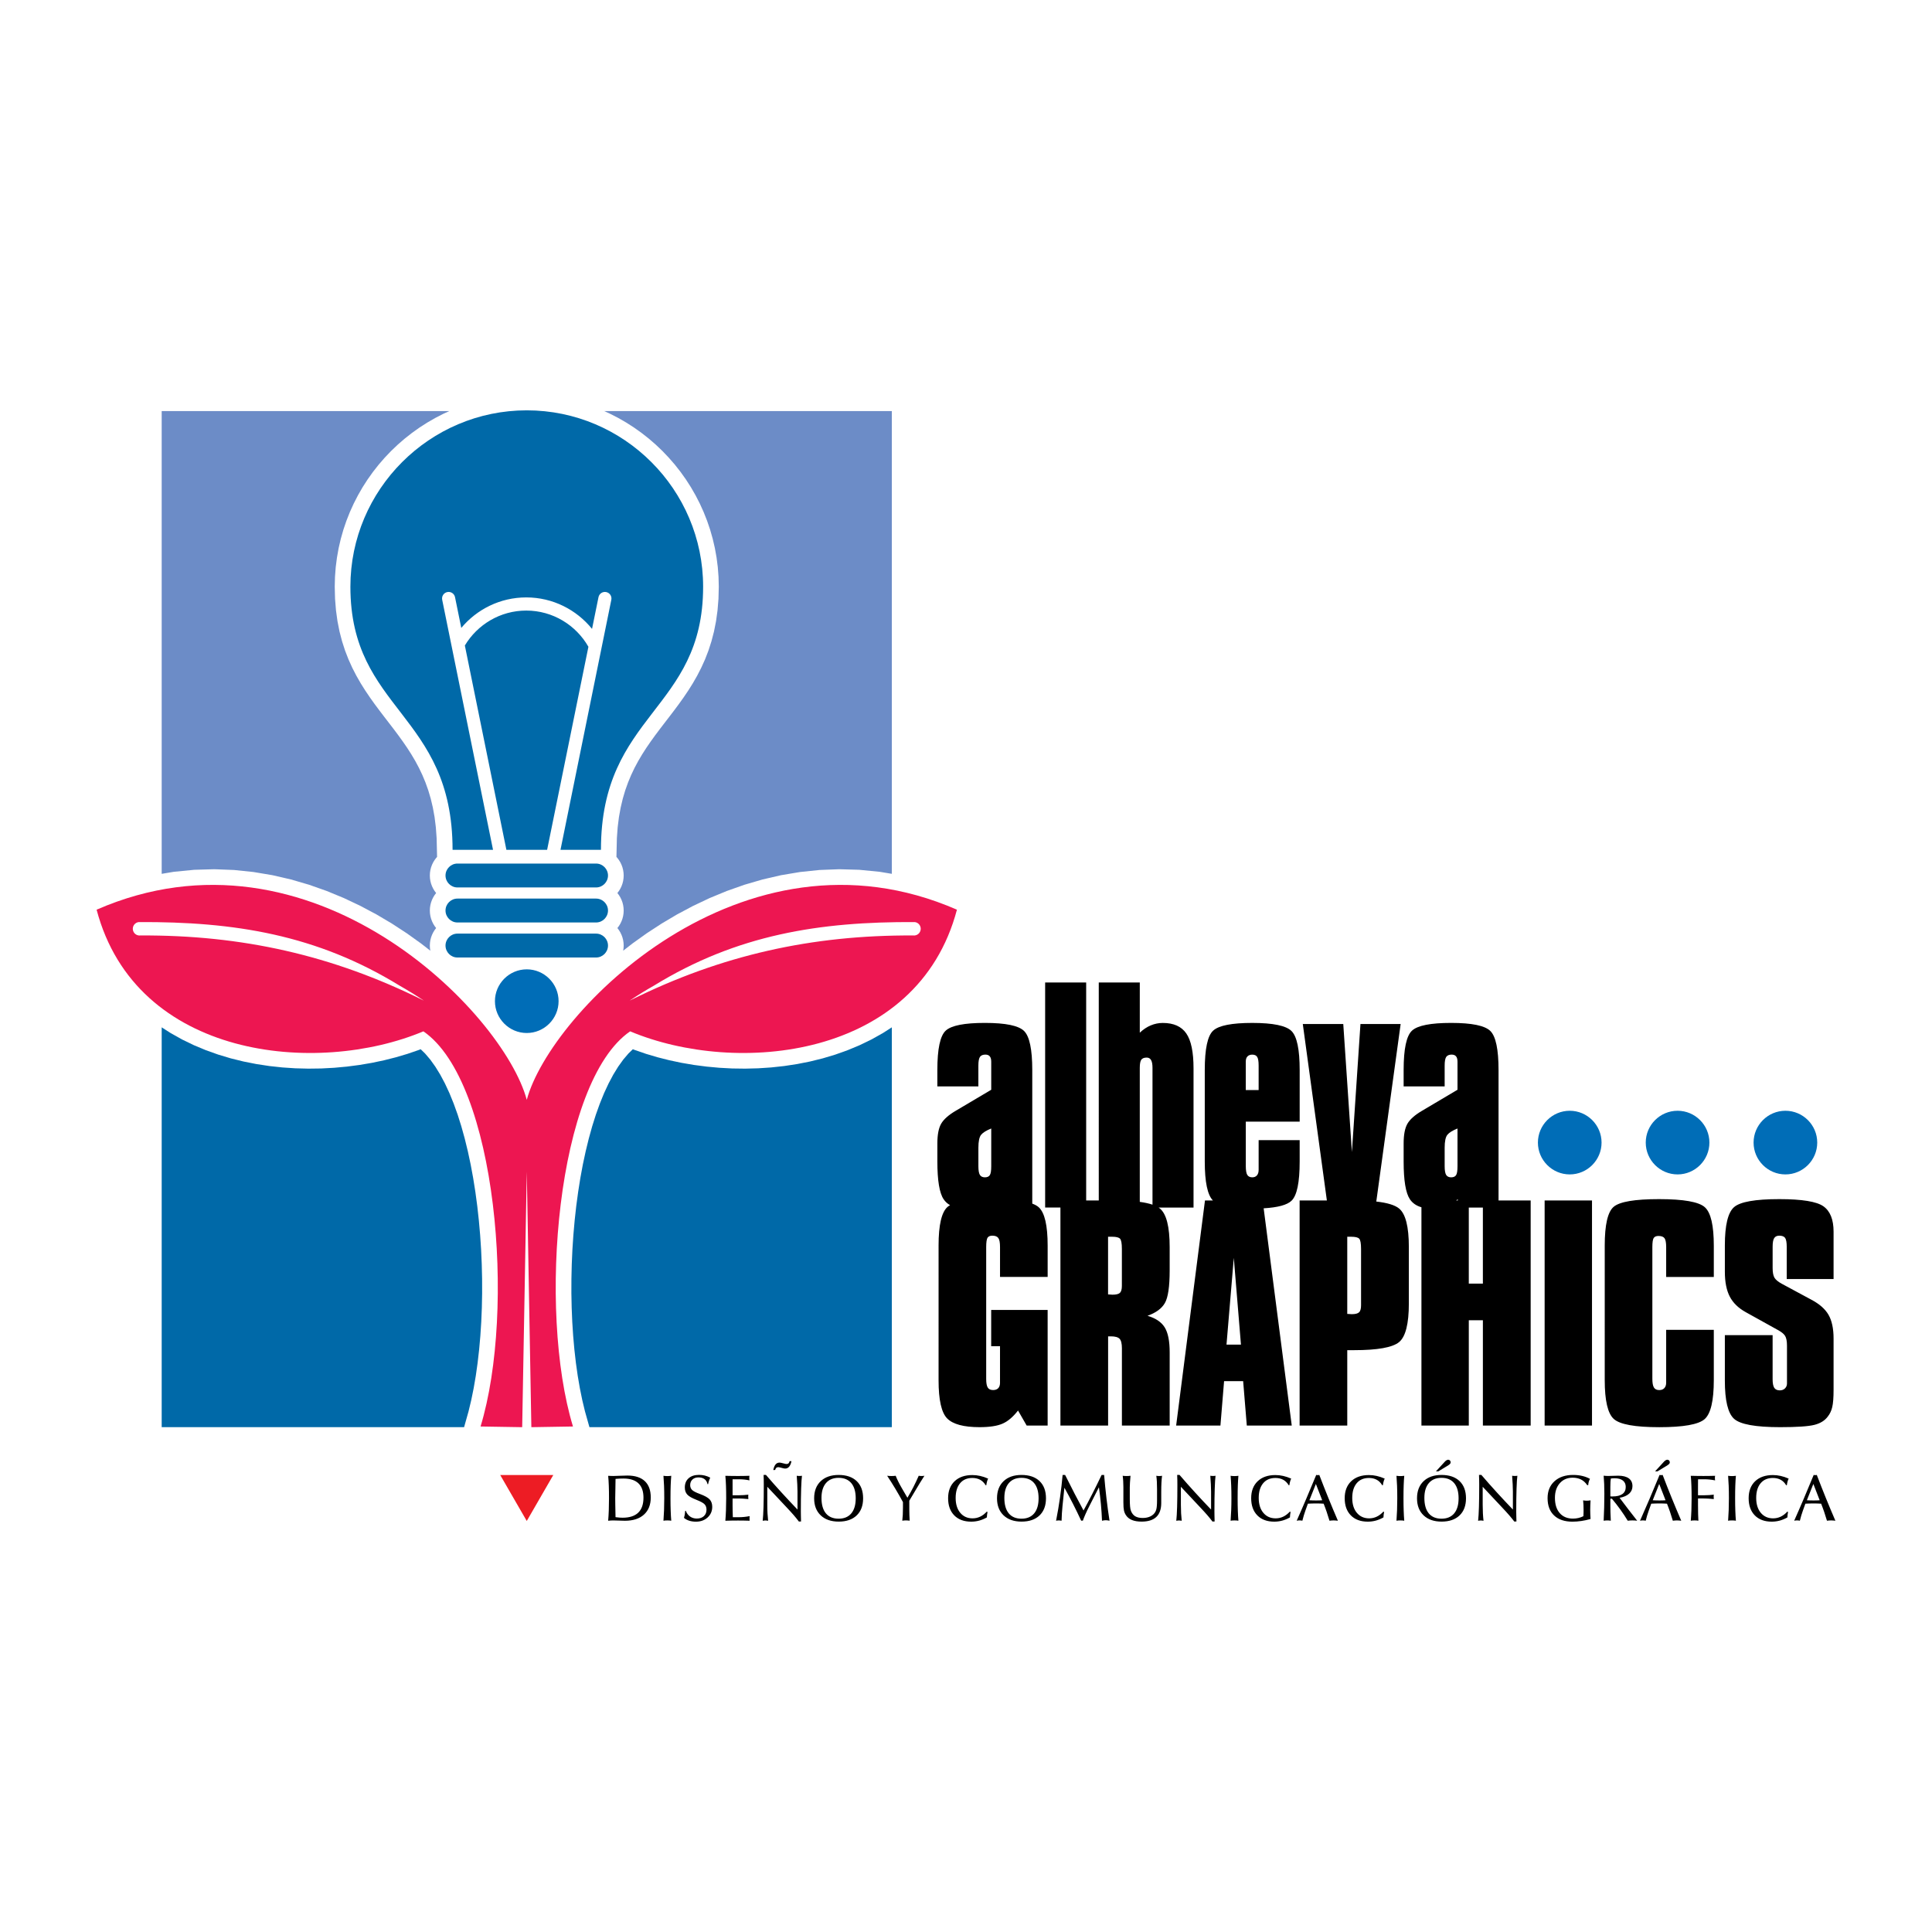 <?xml version="1.0" encoding="utf-8"?>
<!-- Generator: Adobe Illustrator 13.0.0, SVG Export Plug-In . SVG Version: 6.00 Build 14576)  -->
<!DOCTYPE svg PUBLIC "-//W3C//DTD SVG 1.0//EN" "http://www.w3.org/TR/2001/REC-SVG-20010904/DTD/svg10.dtd">
<svg version="1.0" id="Layer_1" xmlns="http://www.w3.org/2000/svg" xmlns:xlink="http://www.w3.org/1999/xlink" x="0px" y="0px"
	 width="192.756px" height="192.756px" viewBox="0 0 192.756 192.756" enable-background="new 0 0 192.756 192.756"
	 xml:space="preserve">
<g>
	<polygon fill-rule="evenodd" clip-rule="evenodd" fill="#FFFFFF" points="0,0 192.756,0 192.756,192.756 0,192.756 0,0 	"/>
	<path fill-rule="evenodd" clip-rule="evenodd" fill="#0069A8" d="M45.641,86.157h13.827c0.656,0,1.192,0.536,1.192,1.192l0,0
		c0,0.655-0.536,1.192-1.192,1.192H45.641c-0.656,0-1.192-0.537-1.192-1.192l0,0C44.449,86.693,44.985,86.157,45.641,86.157
		L45.641,86.157z"/>
	<path fill-rule="evenodd" clip-rule="evenodd" fill="#0069A8" d="M45.641,89.652h13.827c0.656,0,1.192,0.536,1.192,1.192l0,0
		c0,0.655-0.536,1.192-1.192,1.192H45.641c-0.656,0-1.192-0.537-1.192-1.192l0,0C44.449,90.188,44.985,89.652,45.641,89.652
		L45.641,89.652z"/>
	<path fill-rule="evenodd" clip-rule="evenodd" fill="#0069A8" d="M45.641,93.147h13.827c0.656,0,1.192,0.537,1.192,1.192l0,0
		c0,0.655-0.536,1.192-1.192,1.192H45.641c-0.656,0-1.192-0.537-1.192-1.192l0,0C44.449,93.684,44.985,93.147,45.641,93.147
		L45.641,93.147z"/>
	<path fill-rule="evenodd" clip-rule="evenodd" fill="#006DB7" d="M52.555,96.711c1.749,0,3.175,1.427,3.175,3.176
		s-1.426,3.176-3.175,3.176c-1.749,0-3.175-1.427-3.175-3.176S50.806,96.711,52.555,96.711L52.555,96.711z"/>
	<path fill-rule="evenodd" clip-rule="evenodd" fill="#0069A8" d="M52.555,40.939c9.691,0,17.596,7.904,17.596,17.595
		c0,12.377-10.194,12.618-10.194,26.254H55.92l4.65-22.869l0,0l0.422-2.078c0.072-0.354-0.157-0.698-0.51-0.77
		c-0.354-0.072-0.699,0.156-0.77,0.51l-0.644,3.164c-1.551-1.914-3.918-3.141-6.563-3.141c-2.6,0-4.932,1.186-6.483,3.043
		l-0.624-3.067c-0.072-0.354-0.417-0.582-0.77-0.51c-0.354,0.072-0.582,0.416-0.51,0.77l0.422,2.078l0,0l4.65,22.869h-4.037
		c0-13.637-10.194-13.877-10.194-26.254C34.959,48.844,42.863,40.939,52.555,40.939L52.555,40.939z M54.586,84.789h-4.063
		l-4.145-20.388c1.248-2.084,3.529-3.485,6.127-3.485c2.65,0,4.971,1.457,6.201,3.612L54.586,84.789L54.586,84.789z"/>
	<polygon fill-rule="evenodd" clip-rule="evenodd" fill="#ED1C24" points="52.555,151.749 54.887,147.709 55.201,147.165 
		49.908,147.165 50.222,147.709 52.555,151.749 	"/>
	<polygon fill-rule="evenodd" clip-rule="evenodd" fill="#FFFFFF" points="52.555,116.898 52.962,139.639 53.018,142.699 
		52.092,142.699 52.147,139.639 52.555,116.898 	"/>
	<path fill-rule="evenodd" clip-rule="evenodd" fill="#ED1651" d="M39.875,98.342c0.792,0.448,1.535,0.905,2.224,1.366
		L39.875,98.342L39.875,98.342z M65.234,98.342c-0.792,0.448-1.535,0.905-2.224,1.366L65.234,98.342L65.234,98.342z M9.638,90.76
		c3.937,14.903,22.003,16.589,32.603,12.137c7.335,5.03,9.236,27.811,5.704,39.425l4.154,0.068l0.049-2.751l0.408-22.74l0.408,22.74
		l0.049,2.751l4.153-0.068c-3.532-11.614-1.631-34.395,5.704-39.425c10.6,4.452,28.666,2.767,32.603-12.137
		c-21.471-9.372-40.591,10.284-42.917,18.971C50.229,101.044,31.108,81.388,9.638,90.76L9.638,90.76z M91.27,91.996
		c-9.515-0.049-17.743,1.25-26.036,6.346l-2.224,1.366l-0.145,0.089l0.007,0.012l0.026-0.014c9.078-4.513,18.12-6.515,28.208-6.464
		c0.369,0.045,0.704-0.217,0.749-0.586C91.901,92.376,91.639,92.041,91.27,91.996L91.27,91.996z M13.84,91.996
		c9.515-0.049,17.743,1.25,26.036,6.346l2.224,1.366l0.145,0.089l-0.007,0.012l-0.025-0.014c-9.078-4.513-18.12-6.515-28.208-6.464
		c-0.369,0.045-0.704-0.217-0.749-0.586S13.471,92.041,13.84,91.996L13.84,91.996z"/>
	<polygon fill-rule="evenodd" clip-rule="evenodd" fill="#0069A8" points="46.302,142.39 16.132,142.39 16.132,102.497 
		17.025,103.07 18.167,103.709 19.342,104.278 20.547,104.781 21.777,105.219 23.029,105.594 24.297,105.907 25.58,106.161 
		26.872,106.358 28.169,106.499 29.469,106.585 30.766,106.618 32.058,106.601 33.341,106.532 34.612,106.415 35.866,106.251 
		37.1,106.041 38.311,105.786 39.494,105.487 40.646,105.146 41.766,104.762 41.97,104.682 42.411,105.109 42.929,105.718 
		43.435,106.424 43.925,107.221 44.395,108.104 44.842,109.066 45.264,110.104 45.66,111.208 46.028,112.374 46.367,113.596 
		46.677,114.867 46.958,116.182 47.208,117.534 47.428,118.919 47.617,120.329 47.775,121.761 47.903,123.207 48,124.663 
		48.064,126.122 48.099,127.58 48.102,129.03 48.074,130.467 48.015,131.886 47.925,133.279 47.804,134.644 47.652,135.972 
		47.471,137.258 47.259,138.496 47.018,139.682 46.748,140.807 46.302,142.39 	"/>
	<polygon fill-rule="evenodd" clip-rule="evenodd" fill="#0069A8" points="88.978,102.497 88.978,142.39 58.808,142.39 
		58.362,140.807 58.092,139.682 57.851,138.496 57.639,137.258 57.457,135.972 57.306,134.644 57.185,133.279 57.095,131.886 
		57.036,130.467 57.007,129.03 57.011,127.58 57.045,126.122 57.11,124.663 57.207,123.207 57.334,121.761 57.492,120.329 
		57.682,118.919 57.901,117.534 58.151,116.182 58.433,114.867 58.743,113.596 59.082,112.374 59.45,111.208 59.846,110.104 
		60.268,109.066 60.715,108.104 61.184,107.221 61.674,106.424 62.181,105.718 62.699,105.109 63.139,104.682 63.344,104.762 
		64.463,105.146 65.615,105.487 66.799,105.786 68.01,106.041 69.244,106.251 70.498,106.415 71.769,106.532 73.051,106.601 
		74.344,106.618 75.641,106.585 76.94,106.499 78.238,106.358 79.53,106.161 80.812,105.907 82.081,105.594 83.333,105.219 
		84.562,104.781 85.768,104.278 86.943,103.709 88.085,103.07 88.978,102.497 	"/>
	<polygon fill-rule="evenodd" clip-rule="evenodd" fill="#6C8CC7" points="60.276,41.011 88.978,41.011 88.978,87.183 
		87.765,86.979 85.732,86.78 83.729,86.723 81.759,86.799 79.825,87 77.93,87.318 76.078,87.745 74.271,88.273 72.512,88.894 
		70.804,89.599 69.149,90.382 67.55,91.233 66.009,92.146 64.527,93.113 63.108,94.127 62.174,94.853 62.21,94.621 62.225,94.34 
		62.21,94.059 62.168,93.785 62.1,93.52 62.006,93.266 61.889,93.024 61.751,92.798 61.597,92.591 61.751,92.386 61.889,92.16 
		62.006,91.918 62.1,91.664 62.168,91.399 62.21,91.125 62.225,90.845 62.21,90.563 62.168,90.289 62.1,90.025 62.006,89.77 
		61.89,89.529 61.751,89.303 61.597,89.096 61.751,88.891 61.889,88.665 62.006,88.423 62.1,88.168 62.168,87.904 62.21,87.63 
		62.225,87.35 62.21,87.068 62.168,86.794 62.1,86.529 62.006,86.275 61.889,86.034 61.751,85.808 61.593,85.596 61.502,85.496 
		61.546,83.624 61.625,82.537 61.752,81.521 61.924,80.572 62.135,79.683 62.382,78.847 62.664,78.06 62.976,77.312 63.315,76.6 
		63.682,75.917 64.072,75.258 64.483,74.617 64.914,73.99 65.36,73.371 65.821,72.756 66.292,72.141 66.77,71.52 67.252,70.889 
		67.732,70.243 68.208,69.576 68.674,68.886 69.126,68.166 69.558,67.412 69.964,66.62 70.342,65.787 70.682,64.909 70.981,63.982 
		71.235,63.006 71.439,61.976 71.589,60.889 71.682,59.744 71.713,58.536 71.688,57.553 71.614,56.582 71.491,55.625 71.322,54.682 
		71.107,53.756 70.849,52.847 70.546,51.957 70.202,51.087 69.817,50.238 69.394,49.413 68.932,48.61 68.433,47.833 67.897,47.082 
		67.329,46.358 66.726,45.664 66.092,44.998 65.426,44.363 64.731,43.761 64.007,43.192 63.256,42.657 62.479,42.158 61.677,41.696 
		60.851,41.272 60.276,41.011 	"/>
	<polygon fill-rule="evenodd" clip-rule="evenodd" fill="#6C8CC7" points="16.132,41.011 44.833,41.011 44.259,41.272 
		43.433,41.696 42.631,42.158 41.853,42.657 41.102,43.192 40.379,43.761 39.684,44.363 39.018,44.998 38.383,45.664 37.781,46.358 
		37.212,47.082 36.677,47.833 36.178,48.61 35.716,49.413 35.292,50.238 34.907,51.087 34.563,51.957 34.261,52.847 34.002,53.756 
		33.787,54.682 33.619,55.625 33.496,56.582 33.422,57.553 33.397,58.536 33.428,59.744 33.521,60.889 33.67,61.976 33.874,63.006 
		34.128,63.982 34.427,64.909 34.769,65.787 35.145,66.62 35.552,67.412 35.984,68.166 36.436,68.886 36.902,69.576 37.377,70.243 
		37.858,70.889 38.339,71.52 38.817,72.141 39.289,72.756 39.749,73.371 40.196,73.99 40.626,74.617 41.038,75.258 41.428,75.917 
		41.794,76.6 42.134,77.312 42.446,78.06 42.728,78.847 42.975,79.683 43.186,80.572 43.357,81.521 43.484,82.537 43.563,83.624 
		43.607,85.496 43.517,85.596 43.358,85.808 43.22,86.034 43.104,86.275 43.01,86.529 42.941,86.794 42.899,87.068 42.885,87.35 
		42.899,87.63 42.941,87.904 43.01,88.168 43.104,88.423 43.221,88.665 43.358,88.891 43.513,89.096 43.358,89.303 43.22,89.529 
		43.104,89.77 43.01,90.025 42.941,90.289 42.899,90.563 42.885,90.845 42.899,91.125 42.941,91.399 43.01,91.664 43.104,91.918 
		43.22,92.16 43.358,92.386 43.513,92.591 43.358,92.798 43.22,93.024 43.104,93.266 43.01,93.52 42.941,93.785 42.899,94.059 
		42.885,94.34 42.899,94.621 42.936,94.853 42.001,94.127 40.583,93.113 39.101,92.146 37.56,91.233 35.96,90.382 34.306,89.599 
		32.598,88.894 30.839,88.273 29.032,87.745 27.18,87.318 25.285,87 23.35,86.799 21.38,86.723 19.377,86.78 17.345,86.979 
		16.132,87.183 16.132,41.011 	"/>
	<path fill-rule="evenodd" clip-rule="evenodd" d="M98.896,112.591c-0.493,0.198-0.83,0.406-1.01,0.627
		c-0.18,0.222-0.272,0.65-0.272,1.291v1.848c0,0.415,0.051,0.701,0.148,0.862c0.101,0.161,0.268,0.244,0.498,0.244
		c0.234,0,0.4-0.073,0.492-0.217c0.098-0.143,0.144-0.442,0.144-0.89V112.591L98.896,112.591z M172.087,133.208h4.767v4.402
		c0,0.396,0.055,0.678,0.161,0.849c0.11,0.17,0.295,0.258,0.558,0.258c0.203,0,0.378-0.064,0.512-0.193
		c0.134-0.134,0.202-0.295,0.202-0.493v-0.42v-3.351c0-0.447-0.063-0.775-0.188-0.978c-0.124-0.203-0.373-0.401-0.742-0.6
		l-3.189-1.77c-0.729-0.406-1.259-0.918-1.586-1.545c-0.327-0.626-0.493-1.456-0.493-2.488v-2.623c0-2.01,0.305-3.277,0.913-3.816
		c0.608-0.535,2.111-0.803,4.518-0.803c2.258,0,3.729,0.24,4.401,0.715c0.678,0.479,1.015,1.322,1.015,2.54v1.364v3.352h-4.674
		v-3.218c0-0.438-0.056-0.733-0.162-0.886c-0.11-0.146-0.304-0.221-0.58-0.221c-0.236,0-0.406,0.083-0.508,0.244
		c-0.105,0.161-0.156,0.447-0.156,0.862v2.134c0,0.434,0.064,0.756,0.188,0.964c0.125,0.203,0.374,0.405,0.742,0.604l2.932,1.581
		c0.803,0.424,1.374,0.922,1.711,1.503c0.336,0.581,0.507,1.373,0.507,2.369v5.116c0,0.766-0.042,1.337-0.13,1.71
		c-0.083,0.373-0.234,0.696-0.451,0.964c-0.291,0.396-0.733,0.673-1.332,0.825c-0.6,0.152-1.738,0.23-3.421,0.23
		c-2.461,0-3.991-0.281-4.6-0.839s-0.913-1.826-0.913-3.808V133.208L172.087,133.208z M160.104,124.284
		c0-2.088,0.299-3.388,0.903-3.89c0.604-0.503,2.106-0.757,4.512-0.757c2.457,0,3.983,0.272,4.578,0.812s0.89,1.816,0.89,3.835
		v3.121h-4.753v-2.987c0-0.429-0.055-0.724-0.161-0.876c-0.11-0.152-0.313-0.23-0.608-0.23c-0.226,0-0.383,0.069-0.475,0.203
		c-0.088,0.134-0.134,0.438-0.134,0.903v13.137c0,0.415,0.051,0.705,0.156,0.876c0.102,0.171,0.281,0.258,0.535,0.258
		c0.212,0,0.383-0.064,0.502-0.193c0.125-0.134,0.185-0.312,0.185-0.549v-0.392v-4.876h4.753v5.01c0,2.065-0.305,3.36-0.918,3.9
		c-0.612,0.534-2.12,0.802-4.521,0.802c-2.434,0-3.945-0.276-4.545-0.825s-0.898-1.84-0.898-3.877V124.284L160.104,124.284z
		 M154.108,142.229v-22.458h4.726v22.458H154.108L154.108,142.229z M141.817,142.229v-21.78c-0.507-0.146-0.89-0.411-1.15-0.797
		c-0.419-0.622-0.626-1.876-0.626-3.771v-1.793c0-0.876,0.124-1.53,0.378-1.973c0.253-0.438,0.737-0.871,1.461-1.295l3.535-2.094
		v-2.792c0-0.245-0.046-0.425-0.143-0.54c-0.092-0.115-0.239-0.176-0.438-0.176c-0.249,0-0.429,0.074-0.539,0.222
		c-0.106,0.152-0.161,0.438-0.161,0.871v2.079h-4.093v-1.632c0-2.115,0.281-3.429,0.843-3.937c0.562-0.512,1.862-0.765,3.896-0.765
		c2.074,0,3.379,0.271,3.918,0.812c0.539,0.539,0.812,1.834,0.812,3.89v13.012h3.205v22.458h-4.767v-10.506h-1.405v10.506H141.817
		L141.817,142.229z M145.283,119.771h0.16v-0.119C145.39,119.693,145.337,119.733,145.283,119.771L145.283,119.771z
		 M146.542,120.478v7.587h1.405v-7.587H146.542L146.542,120.478z M134.416,123.39v7.698c0.056,0,0.129,0.005,0.23,0.014
		c0.097,0.01,0.17,0.014,0.217,0.014c0.359,0,0.604-0.064,0.732-0.188c0.134-0.124,0.198-0.359,0.198-0.701v-0.607v-5.012
		c0-0.558-0.064-0.902-0.188-1.027c-0.125-0.125-0.383-0.189-0.771-0.189H134.416L134.416,123.39z M129.663,142.229v-22.458h2.719
		l-2.402-17.607h4.038l0.862,12.777l0.853-12.777h4.01l-2.43,17.714c1.104,0.124,1.862,0.355,2.275,0.696
		c0.649,0.534,0.973,1.815,0.973,3.844v5.619c0,2.042-0.327,3.333-0.978,3.867c-0.654,0.534-2.148,0.802-4.476,0.802h-0.691v7.523
		H129.663L129.663,142.229z M122.368,134.153h1.442l-0.714-8.656L122.368,134.153L122.368,134.153z M117.344,142.229l2.877-22.458
		h0.794c-0.001-0.001-0.002-0.002-0.003-0.003c-0.54-0.545-0.812-1.84-0.812-3.882v-9.127c0-2.115,0.281-3.429,0.844-3.937
		c0.562-0.512,1.862-0.765,3.895-0.765c2.074,0,3.379,0.271,3.918,0.812c0.54,0.539,0.812,1.834,0.812,3.89v5.145h-5.375v4.452
		c0,0.415,0.051,0.701,0.147,0.862c0.102,0.161,0.268,0.244,0.498,0.244c0.198,0,0.355-0.064,0.466-0.193
		c0.115-0.134,0.17-0.318,0.17-0.562v-0.351v-2.604h4.094v2.134c0,2.088-0.271,3.393-0.815,3.913
		c-0.438,0.42-1.365,0.672-2.778,0.754l2.803,21.676h-4.485l-0.364-4.43h-1.903l-0.364,4.43H117.344L117.344,142.229z
		 M111.93,127.687v-3.08c0-0.558-0.064-0.902-0.189-1.027s-0.383-0.189-0.77-0.189h-0.419v5.753c0.055,0,0.129,0.005,0.23,0.014
		c0.096,0.01,0.17,0.014,0.216,0.014c0.359,0,0.604-0.06,0.733-0.184c0.134-0.12,0.198-0.351,0.198-0.691V127.687L111.93,127.687z
		 M105.799,142.229v-21.752h-1.525V98.021h4.093v21.751h1.257V98.021h4.093v5.011c0.342-0.323,0.706-0.567,1.093-0.729
		c0.388-0.161,0.788-0.244,1.203-0.244c1.079,0,1.862,0.35,2.342,1.046c0.484,0.696,0.724,1.862,0.724,3.489v0.53v13.354h-3.484
		c0.047,0.031,0.09,0.063,0.13,0.097c0.65,0.534,0.973,1.815,0.973,3.844v2.323c0,1.627-0.161,2.715-0.479,3.264
		c-0.317,0.553-0.898,0.973-1.732,1.271c0.807,0.235,1.378,0.618,1.714,1.153c0.333,0.539,0.498,1.368,0.498,2.493v7.307h-4.766
		v-7.712c0-0.471-0.079-0.784-0.23-0.945c-0.152-0.161-0.443-0.244-0.862-0.244h-0.285v8.901H105.799L105.799,142.229z
		 M113.716,119.911c0.502,0.068,0.925,0.162,1.269,0.279v-13.647c0-0.359-0.047-0.622-0.144-0.783
		c-0.092-0.161-0.239-0.244-0.438-0.244c-0.258,0-0.438,0.073-0.54,0.217c-0.096,0.143-0.147,0.415-0.147,0.811V119.911
		L113.716,119.911z M93.641,124.284c0-2.079,0.305-3.374,0.913-3.886c0.067-0.056,0.146-0.108,0.234-0.158
		c-0.263-0.147-0.476-0.344-0.64-0.588c-0.42-0.622-0.627-1.876-0.627-3.771v-1.793c0-0.876,0.125-1.53,0.378-1.973
		c0.254-0.438,0.738-0.871,1.461-1.295l3.536-2.094v-2.792c0-0.245-0.046-0.425-0.144-0.54c-0.092-0.115-0.239-0.176-0.438-0.176
		c-0.249,0-0.429,0.074-0.539,0.222c-0.105,0.152-0.162,0.438-0.162,0.871v2.079h-4.093v-1.632c0-2.115,0.281-3.429,0.844-3.937
		c0.562-0.512,1.862-0.765,3.896-0.765c2.074,0,3.378,0.271,3.918,0.812c0.539,0.539,0.812,1.834,0.812,3.89v13.327
		c0.276,0.103,0.491,0.224,0.645,0.362c0.595,0.539,0.89,1.816,0.89,3.835v3.116h-4.752v-2.982c0-0.442-0.056-0.742-0.171-0.899
		c-0.11-0.156-0.313-0.234-0.599-0.234c-0.227,0-0.383,0.069-0.476,0.207c-0.087,0.144-0.134,0.447-0.134,0.927v13.165
		c0,0.405,0.051,0.691,0.157,0.857c0.102,0.165,0.281,0.248,0.535,0.248c0.221,0,0.392-0.064,0.512-0.188
		c0.114-0.124,0.175-0.3,0.175-0.525v-0.392v-3.269h-0.881v-3.618h5.633v11.533h-2.093l-0.861-1.499
		c-0.489,0.628-0.996,1.065-1.526,1.301c-0.534,0.239-1.304,0.359-2.31,0.359c-1.585,0-2.664-0.291-3.235-0.871
		c-0.572-0.581-0.857-1.849-0.857-3.803V124.284L93.641,124.284z M145.415,112.591c-0.493,0.198-0.83,0.406-1.01,0.627
		c-0.18,0.222-0.271,0.65-0.271,1.291v1.848c0,0.415,0.051,0.701,0.147,0.862c0.102,0.161,0.268,0.244,0.498,0.244
		c0.234,0,0.401-0.073,0.493-0.217c0.097-0.143,0.143-0.442,0.143-0.89V112.591L145.415,112.591z M125.574,108.756v-2.443
		c0-0.424-0.046-0.71-0.143-0.861c-0.092-0.152-0.258-0.231-0.493-0.231c-0.202,0-0.364,0.061-0.475,0.176
		c-0.115,0.115-0.171,0.29-0.171,0.512v0.405v2.443H125.574L125.574,108.756z"/>
	<path fill-rule="evenodd" clip-rule="evenodd" fill="#006DB7" d="M156.613,110.821c1.749,0,3.175,1.426,3.175,3.175
		s-1.426,3.175-3.175,3.175s-3.176-1.426-3.176-3.175S154.864,110.821,156.613,110.821L156.613,110.821z M178.131,110.821
		c1.748,0,3.175,1.426,3.175,3.175s-1.427,3.175-3.175,3.175c-1.749,0-3.176-1.426-3.176-3.175S176.382,110.821,178.131,110.821
		L178.131,110.821z M167.372,110.821c1.749,0,3.175,1.426,3.175,3.175s-1.426,3.175-3.175,3.175s-3.176-1.426-3.176-3.175
		S165.623,110.821,167.372,110.821L167.372,110.821z"/>
	<path fill-rule="evenodd" clip-rule="evenodd" d="M60.677,151.724c0.028-0.32,0.048-0.666,0.062-1.037s0.021-0.771,0.021-1.2
		c0-0.481-0.006-0.902-0.02-1.263c-0.012-0.363-0.034-0.688-0.063-0.982c0.094,0.005,0.184,0.008,0.271,0.012
		c0.086,0.003,0.168,0.005,0.249,0.005c0.141,0,0.367-0.008,0.678-0.023c0.311-0.014,0.551-0.021,0.72-0.021
		c0.761,0,1.339,0.185,1.737,0.556c0.396,0.371,0.594,0.915,0.594,1.631c0,0.731-0.227,1.301-0.68,1.711
		c-0.453,0.409-1.087,0.613-1.901,0.613c-0.125,0-0.315-0.006-0.571-0.016c-0.256-0.011-0.451-0.016-0.583-0.016
		c-0.08,0-0.161,0.002-0.244,0.007C60.863,151.705,60.773,151.713,60.677,151.724L60.677,151.724z M180.271,149.681
		c0.118,0.007,0.233,0.013,0.345,0.016c0.112,0.003,0.224,0.004,0.332,0.004c0.104,0,0.208-0.001,0.31-0.004
		s0.199-0.009,0.293-0.016l-0.632-1.627L180.271,149.681L180.271,149.681z M179.005,151.724c0.312-0.699,0.628-1.423,0.947-2.175
		c0.319-0.751,0.653-1.55,1.001-2.394c0.031,0.006,0.06,0.011,0.086,0.014c0.026,0.004,0.05,0.006,0.072,0.006
		c0.024,0,0.051-0.002,0.076-0.006c0.026-0.003,0.051-0.008,0.074-0.014c0.293,0.77,0.595,1.535,0.904,2.297
		s0.627,1.519,0.952,2.271c-0.084-0.01-0.16-0.018-0.231-0.022c-0.069-0.006-0.138-0.009-0.202-0.009
		c-0.063,0-0.129,0.003-0.197,0.009c-0.066,0.005-0.137,0.013-0.21,0.022c-0.094-0.314-0.189-0.613-0.284-0.895
		c-0.097-0.281-0.196-0.551-0.299-0.805c-0.119-0.009-0.242-0.016-0.365-0.019c-0.124-0.003-0.249-0.004-0.376-0.004
		c-0.13,0-0.264,0.001-0.401,0.004s-0.281,0.01-0.429,0.019l-0.253,0.702c-0.056,0.153-0.108,0.314-0.158,0.48
		c-0.048,0.168-0.095,0.34-0.14,0.517c-0.049-0.011-0.097-0.019-0.145-0.024c-0.047-0.005-0.093-0.007-0.138-0.007
		c-0.043,0-0.088,0.002-0.134,0.007C179.11,151.705,179.061,151.713,179.005,151.724L179.005,151.724z M178.274,148.179h-0.069
		c-0.146-0.245-0.329-0.425-0.548-0.543c-0.219-0.119-0.479-0.179-0.78-0.179c-0.52,0-0.927,0.176-1.22,0.528
		c-0.295,0.354-0.441,0.842-0.441,1.466c0,0.621,0.153,1.116,0.459,1.483c0.309,0.368,0.718,0.552,1.23,0.552
		c0.266,0,0.515-0.055,0.749-0.165c0.234-0.109,0.457-0.278,0.668-0.505l0.073,0.035c-0.019,0.086-0.033,0.173-0.044,0.263
		s-0.018,0.183-0.022,0.279c-0.255,0.143-0.51,0.249-0.766,0.319c-0.258,0.069-0.521,0.104-0.796,0.104
		c-0.718,0-1.281-0.209-1.69-0.625c-0.409-0.418-0.614-0.988-0.614-1.713c0-0.716,0.216-1.28,0.646-1.693
		c0.432-0.412,1.021-0.618,1.769-0.618c0.261,0,0.52,0.028,0.779,0.087c0.259,0.058,0.524,0.146,0.798,0.267
		c-0.045,0.09-0.082,0.188-0.11,0.296C178.314,147.925,178.292,148.046,178.274,148.179L178.274,148.179z M172.413,151.724
		c0.024-0.334,0.044-0.686,0.059-1.059c0.014-0.371,0.021-0.765,0.021-1.179c0-0.469-0.007-0.885-0.021-1.249
		c-0.015-0.364-0.034-0.697-0.059-0.996c0.067,0.009,0.134,0.016,0.197,0.021c0.064,0.005,0.127,0.007,0.189,0.007
		c0.061,0,0.122-0.002,0.186-0.007s0.133-0.012,0.205-0.021c-0.025,0.278-0.045,0.59-0.057,0.938
		c-0.014,0.348-0.02,0.783-0.02,1.309c0,0.464,0.006,0.877,0.02,1.239c0.012,0.364,0.031,0.696,0.057,0.997
		c-0.054-0.011-0.111-0.019-0.174-0.024c-0.063-0.005-0.136-0.007-0.217-0.007s-0.153,0.002-0.216,0.007
		C172.521,151.705,172.464,151.713,172.413,151.724L172.413,151.724z M169.411,149.505v0.695c0,0.318,0.003,0.605,0.01,0.858
		s0.015,0.475,0.028,0.665c-0.052-0.011-0.108-0.019-0.17-0.024c-0.062-0.005-0.131-0.007-0.209-0.007
		c-0.076,0-0.146,0.002-0.205,0.007c-0.062,0.006-0.12,0.014-0.176,0.024c0.027-0.32,0.048-0.666,0.062-1.037s0.021-0.771,0.021-1.2
		c0-0.481-0.007-0.902-0.021-1.263c-0.012-0.363-0.033-0.688-0.063-0.982c0.22,0.005,0.436,0.008,0.646,0.012
		c0.211,0.003,0.418,0.005,0.62,0.005c0.205,0,0.405-0.001,0.599-0.005c0.193-0.002,0.381-0.006,0.562-0.012
		c-0.007,0.038-0.011,0.076-0.015,0.111c-0.003,0.036-0.005,0.073-0.005,0.112c0,0.033,0.002,0.071,0.006,0.111
		c0.005,0.041,0.009,0.081,0.014,0.122c-0.182-0.037-0.363-0.064-0.544-0.083s-0.359-0.027-0.537-0.027h-0.619
		c-0.002,0.162-0.004,0.317-0.005,0.467c-0.001,0.148-0.001,0.299-0.001,0.449v0.677h0.664c0.139,0,0.283-0.005,0.435-0.014
		c0.15-0.011,0.311-0.024,0.479-0.044c-0.007,0.045-0.01,0.082-0.012,0.109c0,0.03-0.002,0.059-0.002,0.086
		c0,0.043,0.004,0.113,0.011,0.209c0,0.015,0,0.026,0,0.035c-0.214-0.02-0.397-0.034-0.552-0.044s-0.28-0.014-0.379-0.014H169.411
		L169.411,149.505z M164.892,149.681c0.118,0.007,0.232,0.013,0.345,0.016s0.224,0.004,0.331,0.004c0.105,0,0.208-0.001,0.31-0.004
		c0.103-0.003,0.2-0.009,0.294-0.016l-0.632-1.627L164.892,149.681L164.892,149.681z M163.625,151.724
		c0.312-0.699,0.628-1.423,0.948-2.175c0.319-0.751,0.653-1.55,1.001-2.394c0.03,0.006,0.06,0.011,0.085,0.014
		c0.026,0.004,0.051,0.006,0.072,0.006c0.025,0,0.052-0.002,0.077-0.006c0.026-0.003,0.051-0.008,0.074-0.014
		c0.292,0.77,0.595,1.535,0.904,2.297s0.627,1.519,0.952,2.271c-0.084-0.01-0.16-0.018-0.231-0.022
		c-0.07-0.006-0.138-0.009-0.202-0.009c-0.063,0-0.129,0.003-0.197,0.009c-0.066,0.005-0.137,0.013-0.21,0.022
		c-0.094-0.314-0.189-0.613-0.284-0.895c-0.097-0.281-0.196-0.551-0.299-0.805c-0.119-0.009-0.241-0.016-0.366-0.019
		c-0.123-0.003-0.248-0.004-0.375-0.004c-0.13,0-0.264,0.001-0.401,0.004s-0.281,0.01-0.429,0.019l-0.253,0.702
		c-0.056,0.153-0.108,0.314-0.158,0.48c-0.048,0.168-0.095,0.34-0.14,0.517c-0.05-0.011-0.098-0.019-0.145-0.024
		c-0.047-0.005-0.093-0.007-0.138-0.007c-0.043,0-0.088,0.002-0.134,0.007C163.731,151.705,163.681,151.713,163.625,151.724
		L163.625,151.724z M165.126,146.8l0.885-0.965c0.059-0.064,0.116-0.113,0.177-0.147c0.06-0.034,0.114-0.051,0.166-0.051
		c0.066,0,0.124,0.024,0.172,0.076c0.048,0.051,0.072,0.111,0.072,0.18c0,0.056-0.019,0.106-0.056,0.151
		c-0.037,0.046-0.108,0.104-0.214,0.172l-0.965,0.584H165.126L165.126,146.8z M160.665,150.245c0,0.192,0.004,0.405,0.01,0.638
		c0.007,0.231,0.018,0.512,0.035,0.841c-0.049-0.011-0.103-0.019-0.162-0.024c-0.059-0.005-0.124-0.007-0.196-0.007
		c-0.075,0-0.141,0.003-0.197,0.009c-0.057,0.005-0.109,0.013-0.158,0.022c0.022-0.453,0.04-0.904,0.052-1.351
		c0.012-0.447,0.018-0.895,0.018-1.341c0-0.356-0.006-0.68-0.018-0.974c-0.012-0.292-0.029-0.567-0.052-0.827
		c0.071,0.009,0.146,0.015,0.223,0.019c0.076,0.005,0.154,0.007,0.235,0.007c0.133,0,0.309-0.004,0.529-0.014
		c0.223-0.007,0.377-0.012,0.465-0.012c0.46,0,0.813,0.089,1.057,0.266c0.244,0.178,0.365,0.437,0.365,0.773
		c0,0.302-0.11,0.552-0.331,0.754c-0.222,0.201-0.54,0.339-0.953,0.413c0.287,0.386,0.578,0.768,0.871,1.148s0.588,0.76,0.885,1.138
		c-0.085-0.011-0.168-0.019-0.248-0.024c-0.08-0.005-0.157-0.007-0.229-0.007s-0.144,0.002-0.218,0.007
		c-0.076,0.006-0.158,0.014-0.248,0.024c-0.229-0.378-0.475-0.749-0.737-1.114c-0.263-0.364-0.543-0.725-0.839-1.079h-0.158V150.245
		L160.665,150.245z M160.665,149.293c0.025,0.003,0.055,0.005,0.087,0.006c0.031,0.001,0.076,0.001,0.135,0.001
		c0.43,0,0.756-0.08,0.979-0.24c0.223-0.16,0.334-0.396,0.334-0.706c0-0.278-0.095-0.491-0.286-0.642
		c-0.191-0.149-0.465-0.225-0.822-0.225c-0.068,0-0.135,0.003-0.199,0.007s-0.124,0.012-0.183,0.022
		c-0.016,0.109-0.026,0.224-0.033,0.343c-0.008,0.12-0.012,0.282-0.012,0.487V149.293L160.665,149.293z M158.689,151.551
		c-0.316,0.09-0.625,0.157-0.928,0.2c-0.3,0.044-0.594,0.066-0.877,0.066c-0.785,0-1.395-0.206-1.83-0.617
		c-0.435-0.412-0.652-0.987-0.652-1.728c0-0.707,0.229-1.271,0.69-1.689s1.081-0.628,1.856-0.628c0.327,0,0.632,0.032,0.914,0.1
		c0.282,0.065,0.538,0.163,0.769,0.291c-0.053,0.098-0.094,0.2-0.123,0.303c-0.028,0.104-0.045,0.211-0.05,0.323h-0.103
		c-0.168-0.251-0.373-0.437-0.612-0.559c-0.239-0.121-0.52-0.183-0.84-0.183c-0.531,0-0.958,0.185-1.282,0.551
		c-0.323,0.366-0.485,0.852-0.485,1.456c0,0.652,0.16,1.161,0.479,1.526c0.318,0.366,0.761,0.549,1.327,0.549
		c0.178,0,0.352-0.02,0.522-0.058c0.171-0.039,0.341-0.099,0.51-0.18c0.007-0.106,0.012-0.214,0.016-0.318
		c0.003-0.106,0.004-0.214,0.004-0.323c0-0.166-0.003-0.328-0.011-0.483c-0.008-0.156-0.019-0.309-0.034-0.459
		c0.061,0.012,0.118,0.019,0.174,0.025c0.058,0.007,0.114,0.01,0.172,0.01c0.067,0,0.133-0.003,0.197-0.01
		c0.065-0.007,0.131-0.014,0.197-0.025c-0.011,0.18-0.019,0.347-0.024,0.501c-0.006,0.156-0.008,0.303-0.008,0.441
		c0,0.141,0.002,0.287,0.008,0.438C158.671,151.223,158.679,151.382,158.689,151.551L158.689,151.551z M147.472,151.73
		c0.035-0.314,0.063-0.772,0.082-1.375c0.018-0.604,0.027-1.338,0.027-2.203c0-0.15-0.001-0.308-0.005-0.475
		c-0.003-0.167-0.009-0.341-0.016-0.522h0.238c0.5,0.583,1.012,1.163,1.537,1.737c0.524,0.576,1.061,1.146,1.607,1.716v-1.792
		c0-0.218-0.006-0.46-0.021-0.725c-0.014-0.266-0.033-0.551-0.056-0.854c0.042,0.006,0.088,0.011,0.134,0.015
		c0.046,0.003,0.09,0.005,0.132,0.005c0.048,0,0.092-0.002,0.136-0.005c0.043-0.005,0.084-0.01,0.122-0.015
		c-0.034,0.235-0.062,0.663-0.083,1.283c-0.021,0.621-0.03,1.383-0.03,2.287c0,0.099,0.003,0.229,0.006,0.393
		c0.003,0.165,0.007,0.363,0.014,0.6l-0.215,0.003c-0.148-0.197-0.315-0.404-0.505-0.624c-0.189-0.219-0.437-0.49-0.743-0.815
		l-1.904-2.029v1.786c0,0.306,0.007,0.592,0.021,0.857c0.014,0.266,0.034,0.517,0.062,0.752c-0.049-0.011-0.096-0.019-0.143-0.024
		c-0.045-0.005-0.09-0.008-0.133-0.008c-0.041,0-0.082,0.003-0.125,0.008C147.57,151.712,147.522,151.72,147.472,151.73
		L147.472,151.73z M143.818,147.444c-0.543,0-0.963,0.175-1.261,0.523c-0.298,0.35-0.447,0.844-0.447,1.483
		c0,0.671,0.146,1.184,0.438,1.538c0.294,0.354,0.717,0.532,1.27,0.532c0.548,0,0.969-0.176,1.265-0.527
		c0.294-0.352,0.441-0.855,0.441-1.508c0-0.657-0.147-1.16-0.441-1.514C144.787,147.62,144.366,147.444,143.818,147.444
		L143.818,147.444z M143.825,151.811c-0.758,0-1.356-0.208-1.793-0.624c-0.438-0.416-0.656-0.982-0.656-1.7
		c0-0.723,0.218-1.292,0.655-1.708c0.435-0.415,1.031-0.623,1.789-0.623c0.771,0,1.371,0.204,1.8,0.612
		c0.428,0.408,0.643,0.98,0.643,1.719c0,0.729-0.215,1.297-0.643,1.708C145.191,151.604,144.594,151.811,143.825,151.811
		L143.825,151.811z M143.261,146.8l0.886-0.965c0.058-0.064,0.115-0.113,0.176-0.147s0.115-0.051,0.166-0.051
		c0.066,0,0.124,0.024,0.172,0.076c0.048,0.051,0.072,0.111,0.072,0.18c0,0.056-0.019,0.106-0.056,0.151
		c-0.037,0.046-0.108,0.104-0.214,0.172l-0.965,0.584H143.261L143.261,146.8z M139.326,151.724c0.024-0.334,0.044-0.686,0.059-1.059
		c0.014-0.371,0.021-0.765,0.021-1.179c0-0.469-0.007-0.885-0.021-1.249c-0.015-0.364-0.034-0.697-0.059-0.996
		c0.067,0.009,0.134,0.016,0.197,0.021c0.064,0.005,0.127,0.007,0.189,0.007c0.061,0,0.121-0.002,0.187-0.007
		c0.063-0.005,0.132-0.012,0.204-0.021c-0.025,0.278-0.045,0.59-0.057,0.938c-0.014,0.348-0.02,0.783-0.02,1.309
		c0,0.464,0.006,0.877,0.02,1.239c0.012,0.364,0.031,0.696,0.057,0.997c-0.054-0.011-0.111-0.019-0.174-0.024
		c-0.063-0.005-0.136-0.007-0.217-0.007s-0.153,0.002-0.216,0.007C139.434,151.705,139.377,151.713,139.326,151.724L139.326,151.724
		z M137.971,148.179h-0.07c-0.146-0.245-0.328-0.425-0.547-0.543c-0.219-0.119-0.479-0.179-0.78-0.179
		c-0.52,0-0.927,0.176-1.22,0.528c-0.295,0.354-0.441,0.842-0.441,1.466c0,0.621,0.153,1.116,0.46,1.483
		c0.308,0.368,0.717,0.552,1.229,0.552c0.266,0,0.515-0.055,0.749-0.165c0.234-0.109,0.457-0.278,0.668-0.505l0.074,0.035
		c-0.02,0.086-0.034,0.173-0.045,0.263c-0.01,0.09-0.018,0.183-0.022,0.279c-0.255,0.143-0.51,0.249-0.766,0.319
		c-0.258,0.069-0.522,0.104-0.796,0.104c-0.718,0-1.281-0.209-1.69-0.625c-0.41-0.418-0.614-0.988-0.614-1.713
		c0-0.716,0.216-1.28,0.646-1.693c0.432-0.412,1.021-0.618,1.769-0.618c0.261,0,0.52,0.028,0.779,0.087
		c0.258,0.058,0.524,0.146,0.798,0.267c-0.045,0.09-0.082,0.188-0.11,0.296C138.011,147.925,137.988,148.046,137.971,148.179
		L137.971,148.179z M130.637,149.681c0.118,0.007,0.233,0.013,0.345,0.016c0.113,0.003,0.224,0.004,0.331,0.004
		c0.105,0,0.208-0.001,0.311-0.004c0.102-0.003,0.199-0.009,0.293-0.016l-0.631-1.627L130.637,149.681L130.637,149.681z
		 M129.371,151.724c0.312-0.699,0.628-1.423,0.947-2.175c0.319-0.751,0.653-1.55,1.002-2.394c0.03,0.006,0.059,0.011,0.085,0.014
		c0.026,0.004,0.05,0.006,0.072,0.006c0.024,0,0.051-0.002,0.076-0.006c0.026-0.003,0.051-0.008,0.074-0.014
		c0.293,0.77,0.595,1.535,0.904,2.297s0.627,1.519,0.952,2.271c-0.084-0.01-0.16-0.018-0.231-0.022
		c-0.069-0.006-0.138-0.009-0.202-0.009c-0.063,0-0.129,0.003-0.196,0.009c-0.067,0.005-0.137,0.013-0.211,0.022
		c-0.094-0.314-0.189-0.613-0.284-0.895c-0.097-0.281-0.196-0.551-0.299-0.805c-0.119-0.009-0.242-0.016-0.365-0.019
		c-0.124-0.003-0.249-0.004-0.375-0.004c-0.131,0-0.265,0.001-0.402,0.004s-0.281,0.01-0.429,0.019l-0.253,0.702
		c-0.056,0.153-0.108,0.314-0.157,0.48c-0.049,0.168-0.096,0.34-0.141,0.517c-0.049-0.011-0.097-0.019-0.145-0.024
		c-0.047-0.005-0.093-0.007-0.138-0.007c-0.042,0-0.087,0.002-0.134,0.007C129.477,151.705,129.427,151.713,129.371,151.724
		L129.371,151.724z M128.641,148.179h-0.069c-0.146-0.245-0.329-0.425-0.548-0.543c-0.219-0.119-0.479-0.179-0.78-0.179
		c-0.52,0-0.927,0.176-1.22,0.528c-0.295,0.354-0.441,0.842-0.441,1.466c0,0.621,0.153,1.116,0.46,1.483
		c0.308,0.368,0.717,0.552,1.23,0.552c0.264,0,0.514-0.055,0.748-0.165c0.233-0.109,0.457-0.278,0.669-0.505l0.072,0.035
		c-0.018,0.086-0.033,0.173-0.044,0.263s-0.018,0.183-0.022,0.279c-0.255,0.143-0.51,0.249-0.766,0.319
		c-0.258,0.069-0.522,0.104-0.796,0.104c-0.718,0-1.281-0.209-1.69-0.625c-0.409-0.418-0.614-0.988-0.614-1.713
		c0-0.716,0.216-1.28,0.646-1.693c0.432-0.412,1.021-0.618,1.769-0.618c0.261,0,0.52,0.028,0.779,0.087
		c0.259,0.058,0.524,0.146,0.798,0.267c-0.045,0.09-0.082,0.188-0.11,0.296S128.658,148.046,128.641,148.179L128.641,148.179z
		 M122.778,151.724c0.025-0.334,0.045-0.686,0.06-1.059c0.015-0.371,0.021-0.765,0.021-1.179c0-0.469-0.006-0.885-0.021-1.249
		s-0.034-0.697-0.06-0.996c0.068,0.009,0.135,0.016,0.198,0.021c0.064,0.005,0.127,0.007,0.189,0.007
		c0.061,0,0.121-0.002,0.186-0.007c0.063-0.005,0.133-0.012,0.205-0.021c-0.025,0.278-0.045,0.59-0.057,0.938
		c-0.014,0.348-0.02,0.783-0.02,1.309c0,0.464,0.006,0.877,0.02,1.239c0.012,0.364,0.031,0.696,0.057,0.997
		c-0.054-0.011-0.111-0.019-0.174-0.024c-0.063-0.005-0.136-0.007-0.217-0.007s-0.153,0.002-0.216,0.007
		C122.887,151.705,122.83,151.713,122.778,151.724L122.778,151.724z M117.358,151.73c0.036-0.314,0.063-0.772,0.082-1.375
		c0.019-0.604,0.027-1.338,0.027-2.203c0-0.15,0-0.308-0.004-0.475c-0.003-0.167-0.009-0.341-0.016-0.522h0.237
		c0.5,0.583,1.013,1.163,1.538,1.737c0.523,0.576,1.061,1.146,1.607,1.716v-1.792c0-0.218-0.007-0.46-0.021-0.725
		c-0.015-0.266-0.033-0.551-0.056-0.854c0.042,0.006,0.087,0.011,0.133,0.015c0.046,0.003,0.09,0.005,0.133,0.005
		c0.047,0,0.092-0.002,0.136-0.005c0.043-0.005,0.083-0.01,0.121-0.015c-0.034,0.235-0.061,0.663-0.082,1.283
		c-0.021,0.621-0.03,1.383-0.03,2.287c0,0.099,0.002,0.229,0.005,0.393c0.004,0.165,0.008,0.363,0.015,0.6l-0.216,0.003
		c-0.147-0.197-0.315-0.404-0.504-0.624c-0.189-0.219-0.438-0.49-0.744-0.815l-1.903-2.029v1.786c0,0.306,0.007,0.592,0.021,0.857
		c0.015,0.266,0.035,0.517,0.062,0.752c-0.05-0.011-0.097-0.019-0.143-0.024c-0.046-0.005-0.091-0.008-0.133-0.008
		c-0.041,0-0.082,0.003-0.125,0.008C117.457,151.712,117.41,151.72,117.358,151.73L117.358,151.73z M112.011,147.238
		c0.058,0.009,0.119,0.015,0.184,0.019c0.066,0.005,0.135,0.007,0.207,0.007s0.142-0.002,0.205-0.007
		c0.064-0.004,0.124-0.01,0.183-0.019c-0.023,0.273-0.041,0.502-0.053,0.687c-0.013,0.184-0.018,0.333-0.018,0.451v1.154
		c0,0.312,0.009,0.566,0.027,0.762c0.018,0.195,0.046,0.343,0.086,0.441c0.097,0.25,0.239,0.432,0.425,0.545
		c0.187,0.112,0.436,0.17,0.748,0.17c0.227,0,0.431-0.032,0.614-0.094c0.183-0.064,0.339-0.158,0.469-0.282
		c0.126-0.121,0.216-0.273,0.27-0.456s0.08-0.499,0.08-0.947v-0.145v-0.959c0-0.287-0.006-0.535-0.018-0.744
		s-0.03-0.403-0.056-0.583c0.045,0.009,0.091,0.015,0.138,0.019c0.047,0.005,0.098,0.007,0.15,0.007
		c0.056,0,0.107-0.002,0.156-0.007c0.047-0.004,0.092-0.01,0.132-0.019c-0.027,0.188-0.048,0.413-0.062,0.679
		c-0.014,0.264-0.021,0.569-0.021,0.918v1.121c0,0.619-0.164,1.082-0.492,1.392c-0.327,0.309-0.819,0.463-1.474,0.463
		c-0.386,0-0.71-0.055-0.969-0.163c-0.26-0.109-0.459-0.273-0.598-0.495c-0.088-0.134-0.151-0.287-0.188-0.462
		c-0.037-0.173-0.056-0.437-0.056-0.791v-0.224v-1.31c0-0.207-0.006-0.404-0.018-0.591
		C112.052,147.588,112.034,147.409,112.011,147.238L112.011,147.238z M105.365,151.724c0.154-0.784,0.285-1.558,0.394-2.323
		c0.109-0.764,0.195-1.512,0.258-2.245h0.249c0.341,0.686,0.662,1.322,0.968,1.909c0.304,0.587,0.594,1.132,0.87,1.636
		c0.292-0.531,0.589-1.092,0.887-1.681c0.3-0.589,0.605-1.21,0.917-1.864h0.251c0.065,0.793,0.145,1.57,0.234,2.331
		c0.09,0.76,0.19,1.506,0.304,2.237c-0.066-0.018-0.13-0.029-0.192-0.038c-0.062-0.009-0.122-0.013-0.183-0.013
		c-0.056,0-0.114,0.004-0.174,0.013c-0.062,0.009-0.128,0.021-0.201,0.038c-0.021-0.545-0.057-1.095-0.108-1.651
		c-0.052-0.556-0.118-1.118-0.199-1.689l-0.939,1.844c-0.158,0.31-0.291,0.585-0.396,0.825c-0.107,0.241-0.198,0.465-0.272,0.672
		c-0.01-0.004-0.02-0.008-0.03-0.01s-0.026-0.003-0.048-0.003c-0.021,0-0.037,0.001-0.05,0.003c-0.012,0.002-0.022,0.006-0.033,0.01
		c-0.263-0.569-0.534-1.127-0.814-1.677c-0.28-0.549-0.567-1.089-0.862-1.619l-0.189,1.817c-0.025,0.246-0.046,0.493-0.061,0.738
		c-0.015,0.244-0.025,0.492-0.032,0.74c-0.052-0.01-0.1-0.018-0.145-0.022c-0.045-0.006-0.089-0.009-0.132-0.009
		c-0.04,0-0.081,0.002-0.124,0.007C105.467,151.705,105.419,151.713,105.365,151.724L105.365,151.724z M101.913,147.444
		c-0.542,0-0.963,0.175-1.26,0.523c-0.299,0.35-0.448,0.844-0.448,1.483c0,0.671,0.147,1.184,0.439,1.538
		c0.293,0.354,0.717,0.532,1.269,0.532c0.548,0,0.97-0.176,1.265-0.527c0.294-0.352,0.442-0.855,0.442-1.508
		c0-0.657-0.148-1.16-0.442-1.514C102.883,147.62,102.461,147.444,101.913,147.444L101.913,147.444z M101.92,151.811
		c-0.758,0-1.355-0.208-1.793-0.624c-0.437-0.416-0.655-0.982-0.655-1.7c0-0.723,0.218-1.292,0.654-1.708
		c0.436-0.415,1.031-0.623,1.789-0.623c0.771,0,1.371,0.204,1.8,0.612c0.428,0.408,0.643,0.98,0.643,1.719
		c0,0.729-0.215,1.297-0.643,1.708C103.286,151.604,102.688,151.811,101.92,151.811L101.92,151.811z M98.404,148.179h-0.069
		c-0.146-0.245-0.329-0.425-0.548-0.543c-0.219-0.119-0.479-0.179-0.78-0.179c-0.52,0-0.927,0.176-1.22,0.528
		c-0.294,0.354-0.441,0.842-0.441,1.466c0,0.621,0.153,1.116,0.46,1.483c0.308,0.368,0.716,0.552,1.229,0.552
		c0.265,0,0.515-0.055,0.749-0.165c0.234-0.109,0.457-0.278,0.668-0.505l0.074,0.035c-0.019,0.086-0.034,0.173-0.045,0.263
		c-0.01,0.09-0.018,0.183-0.022,0.279c-0.255,0.143-0.51,0.249-0.767,0.319c-0.257,0.069-0.521,0.104-0.795,0.104
		c-0.718,0-1.281-0.209-1.69-0.625c-0.41-0.418-0.614-0.988-0.614-1.713c0-0.716,0.215-1.28,0.646-1.693
		c0.432-0.412,1.02-0.618,1.769-0.618c0.26,0,0.52,0.028,0.779,0.087c0.259,0.058,0.524,0.146,0.798,0.267
		c-0.045,0.09-0.082,0.188-0.11,0.296C98.444,147.925,98.422,148.046,98.404,148.179L98.404,148.179z M90.021,151.721
		c0.022-0.171,0.038-0.364,0.05-0.582c0.012-0.217,0.017-0.458,0.017-0.723v-0.552c-0.246-0.453-0.5-0.899-0.763-1.337
		c-0.262-0.438-0.534-0.868-0.814-1.289c0.067,0.009,0.136,0.015,0.21,0.019c0.073,0.005,0.15,0.007,0.228,0.007
		c0.081,0,0.156-0.002,0.224-0.007c0.066-0.004,0.13-0.01,0.19-0.019c0.068,0.175,0.152,0.364,0.253,0.569
		c0.101,0.203,0.22,0.425,0.359,0.665l0.558,0.959c0.206-0.339,0.402-0.688,0.589-1.054c0.187-0.364,0.366-0.745,0.539-1.14
		c0.042,0.009,0.085,0.015,0.132,0.019c0.047,0.005,0.097,0.007,0.15,0.007c0.055,0,0.107-0.002,0.155-0.007
		c0.048-0.004,0.093-0.01,0.133-0.019c-0.162,0.254-0.319,0.505-0.472,0.75c-0.151,0.246-0.295,0.486-0.432,0.722l-0.606,1.017
		v0.843c0,0.192,0.003,0.384,0.01,0.578c0.006,0.192,0.015,0.384,0.028,0.573c-0.069-0.01-0.135-0.017-0.197-0.022
		c-0.063-0.004-0.124-0.006-0.182-0.006c-0.056,0-0.113,0.002-0.175,0.007C90.148,151.705,90.085,151.712,90.021,151.721
		L90.021,151.721z M83.668,147.444c-0.543,0-0.963,0.175-1.26,0.523c-0.299,0.35-0.448,0.844-0.448,1.483
		c0,0.671,0.147,1.184,0.439,1.538c0.293,0.354,0.717,0.532,1.27,0.532c0.547,0,0.968-0.176,1.264-0.527
		c0.294-0.352,0.442-0.855,0.442-1.508c0-0.657-0.148-1.16-0.442-1.514C84.637,147.62,84.215,147.444,83.668,147.444L83.668,147.444
		z M83.675,151.811c-0.758,0-1.355-0.208-1.793-0.624c-0.437-0.416-0.655-0.982-0.655-1.7c0-0.723,0.218-1.292,0.654-1.708
		c0.436-0.415,1.032-0.623,1.789-0.623c0.771,0,1.371,0.204,1.8,0.612c0.428,0.408,0.643,0.98,0.643,1.719
		c0,0.729-0.214,1.297-0.643,1.708C85.041,151.604,84.443,151.811,83.675,151.811L83.675,151.811z M76.094,151.73
		c0.036-0.314,0.063-0.772,0.082-1.375c0.019-0.604,0.027-1.338,0.027-2.203c0-0.15-0.001-0.308-0.004-0.475
		c-0.003-0.167-0.009-0.341-0.015-0.522h0.237c0.5,0.583,1.012,1.163,1.538,1.737c0.524,0.576,1.061,1.146,1.607,1.716v-1.792
		c0-0.218-0.006-0.46-0.021-0.725c-0.014-0.266-0.033-0.551-0.055-0.854c0.042,0.006,0.087,0.011,0.133,0.015
		c0.046,0.003,0.09,0.005,0.132,0.005c0.047,0,0.092-0.002,0.136-0.005c0.042-0.005,0.083-0.01,0.122-0.015
		c-0.034,0.235-0.062,0.663-0.083,1.283c-0.021,0.621-0.03,1.383-0.03,2.287c0,0.099,0.002,0.229,0.005,0.393
		c0.003,0.165,0.008,0.363,0.014,0.6l-0.215,0.003c-0.148-0.197-0.315-0.404-0.504-0.624c-0.189-0.219-0.437-0.49-0.743-0.815
		l-1.904-2.029v1.786c0,0.306,0.006,0.592,0.021,0.857c0.015,0.266,0.035,0.517,0.062,0.752c-0.049-0.011-0.096-0.019-0.142-0.024
		c-0.046-0.005-0.091-0.008-0.133-0.008c-0.041,0-0.083,0.003-0.125,0.008C76.192,151.712,76.145,151.72,76.094,151.73
		L76.094,151.73z M78.964,145.78c-0.047,0.242-0.124,0.425-0.229,0.551c-0.106,0.125-0.238,0.188-0.396,0.188
		c-0.024,0-0.049-0.002-0.076-0.005s-0.056-0.009-0.088-0.016l-0.343-0.086c-0.007-0.002-0.015-0.005-0.025-0.007
		c-0.078-0.017-0.126-0.025-0.145-0.025c-0.09,0-0.16,0.021-0.209,0.062c-0.049,0.042-0.088,0.115-0.118,0.22H77.15
		c0.051-0.25,0.128-0.436,0.229-0.556c0.102-0.121,0.234-0.182,0.396-0.182c0.028,0,0.061,0.004,0.097,0.01
		c0.036,0.007,0.074,0.015,0.116,0.025l0.346,0.083c0.025,0.007,0.052,0.012,0.079,0.016c0.026,0.003,0.055,0.004,0.084,0.004
		c0.073,0,0.132-0.022,0.179-0.068c0.047-0.046,0.082-0.117,0.103-0.214H78.964L78.964,145.78z M72.368,151.724
		c0.028-0.32,0.048-0.666,0.062-1.037c0.014-0.371,0.021-0.771,0.021-1.2c0-0.481-0.006-0.902-0.02-1.263
		c-0.012-0.363-0.034-0.688-0.063-0.982c0.215,0.005,0.427,0.008,0.633,0.012c0.207,0.003,0.412,0.005,0.612,0.005
		c0.205,0,0.404-0.001,0.597-0.005c0.192-0.003,0.38-0.009,0.562-0.015c-0.007,0.038-0.011,0.076-0.014,0.112
		c-0.003,0.037-0.004,0.073-0.004,0.113c0,0.033,0.001,0.071,0.004,0.11c0.003,0.039,0.007,0.081,0.014,0.124
		c-0.156-0.037-0.323-0.064-0.501-0.083c-0.177-0.019-0.37-0.027-0.577-0.027h-0.605v0.916v0.677h0.662
		c0.139,0,0.283-0.005,0.435-0.014c0.15-0.011,0.31-0.024,0.478-0.044c-0.006,0.045-0.01,0.082-0.011,0.109
		c-0.001,0.03-0.002,0.059-0.002,0.086c0,0.043,0.003,0.113,0.01,0.209c0,0.015,0,0.026,0,0.035
		c-0.214-0.02-0.397-0.034-0.551-0.044c-0.154-0.01-0.28-0.014-0.377-0.014h-0.644v0.695c0,0.149,0.002,0.325,0.006,0.525
		c0.004,0.202,0.01,0.417,0.019,0.648h0.598c0.177,0,0.356-0.009,0.537-0.028c0.18-0.018,0.362-0.046,0.546-0.081
		c-0.006,0.026-0.01,0.058-0.011,0.09c-0.001,0.032-0.002,0.081-0.002,0.145s0.001,0.112,0.003,0.143
		c0.002,0.031,0.004,0.058,0.006,0.082c-0.182-0.006-0.369-0.012-0.562-0.015c-0.193-0.004-0.393-0.005-0.597-0.005
		c-0.203,0-0.409,0.001-0.62,0.005C72.802,151.712,72.588,151.718,72.368,151.724L72.368,151.724z M68.361,150.74l0.058-0.014
		c0.094,0.251,0.236,0.442,0.427,0.577c0.189,0.135,0.416,0.202,0.676,0.202c0.294,0,0.53-0.08,0.704-0.24
		c0.174-0.16,0.261-0.376,0.261-0.645c0-0.218-0.061-0.395-0.183-0.528c-0.122-0.137-0.392-0.285-0.809-0.45
		c-0.46-0.178-0.77-0.355-0.929-0.534c-0.161-0.179-0.241-0.411-0.241-0.7c0-0.394,0.127-0.701,0.38-0.925
		c0.254-0.224,0.602-0.335,1.048-0.335c0.395,0,0.763,0.093,1.105,0.277l0.003,0.004c-0.052,0.103-0.094,0.207-0.128,0.313
		c-0.035,0.104-0.062,0.215-0.083,0.328h-0.063c-0.043-0.216-0.141-0.381-0.295-0.497c-0.154-0.115-0.356-0.173-0.606-0.173
		s-0.451,0.069-0.601,0.211c-0.151,0.142-0.226,0.327-0.226,0.559c0,0.197,0.063,0.357,0.19,0.482
		c0.128,0.125,0.382,0.257,0.763,0.396c0.498,0.184,0.83,0.369,0.997,0.555c0.166,0.185,0.25,0.43,0.25,0.735
		c0,0.425-0.153,0.777-0.458,1.058c-0.306,0.28-0.695,0.421-1.167,0.421c-0.246,0-0.469-0.032-0.672-0.097
		c-0.202-0.063-0.376-0.159-0.524-0.285c0.034-0.111,0.063-0.225,0.083-0.342C68.341,150.978,68.354,150.859,68.361,150.74
		L68.361,150.74z M66.193,151.724c0.025-0.334,0.044-0.686,0.059-1.059c0.014-0.371,0.021-0.765,0.021-1.179
		c0-0.469-0.006-0.885-0.021-1.249c-0.015-0.364-0.034-0.697-0.059-0.996c0.068,0.009,0.134,0.016,0.198,0.021
		c0.064,0.005,0.126,0.007,0.189,0.007c0.06,0,0.122-0.002,0.186-0.007c0.063-0.005,0.132-0.012,0.205-0.021
		c-0.025,0.278-0.045,0.59-0.057,0.938c-0.013,0.348-0.02,0.783-0.02,1.309c0,0.464,0.006,0.877,0.02,1.239
		c0.012,0.364,0.031,0.696,0.057,0.997c-0.053-0.011-0.111-0.019-0.174-0.024c-0.064-0.005-0.136-0.007-0.217-0.007
		s-0.153,0.002-0.215,0.007C66.301,151.705,66.244,151.713,66.193,151.724L66.193,151.724z M61.411,151.368
		c0.144,0.02,0.272,0.032,0.389,0.042c0.115,0.009,0.22,0.013,0.314,0.013c0.69,0,1.21-0.168,1.561-0.502
		c0.349-0.334,0.524-0.835,0.524-1.502c0-0.631-0.167-1.106-0.503-1.426c-0.335-0.319-0.832-0.479-1.488-0.479
		c-0.132,0-0.264,0.003-0.395,0.008c-0.13,0.006-0.264,0.015-0.4,0.027c-0.005,0.251-0.01,0.572-0.015,0.966
		c-0.011,0.573-0.017,0.896-0.017,0.972c0,0.166,0.002,0.388,0.007,0.665C61.39,150.428,61.397,150.834,61.411,151.368
		L61.411,151.368z"/>
</g>
</svg>
